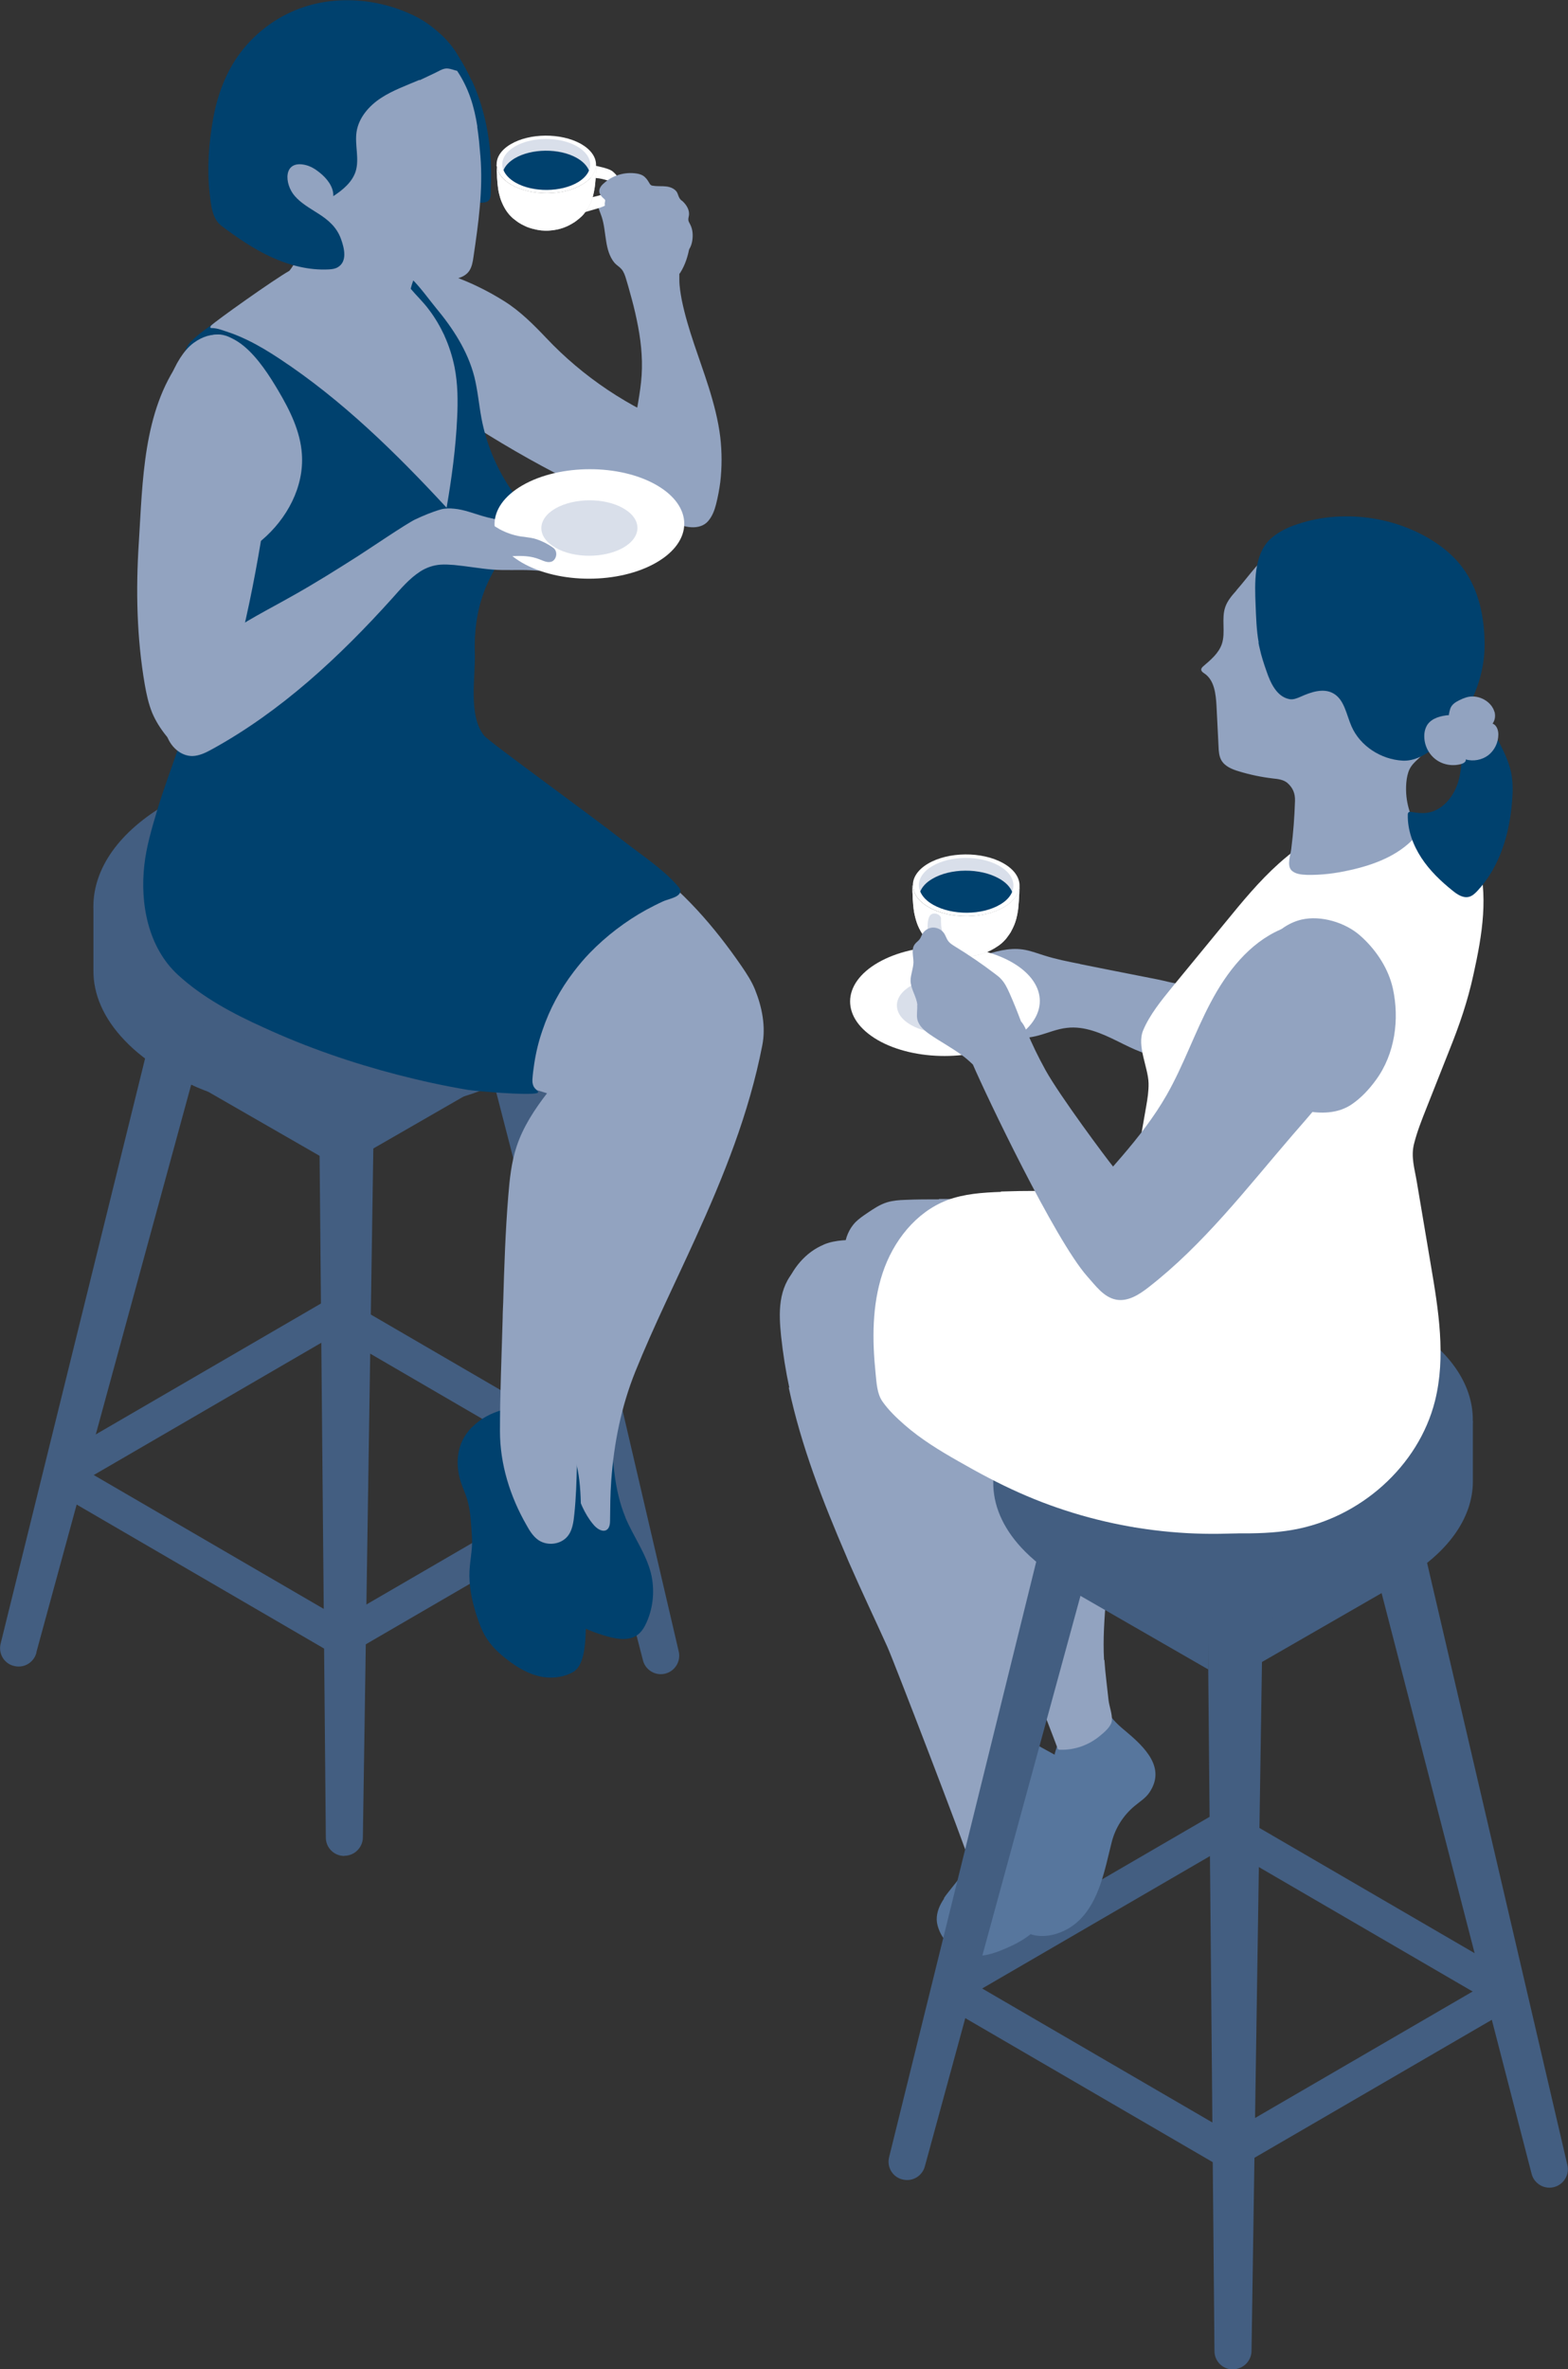 <?xml version="1.0" encoding="UTF-8"?><svg id="_レイヤー_2" xmlns="http://www.w3.org/2000/svg" width="92.3" height="139.39" viewBox="0 0 92.3 139.39"><rect x="0" y="0" width="92.3" height="139.39" fill="#333333" stroke="none"/><defs><style>.cls-1{fill:#e6d5c1;}.cls-1,.cls-2,.cls-3,.cls-4,.cls-5,.cls-6,.cls-7,.cls-8{stroke-width:0px;}.cls-2{fill:#92a3c0;}.cls-3{fill:#435e81;}.cls-4{fill:#cfcfcf;}.cls-5{fill:#d9dfea;}.cls-6{fill:#00416e;}.cls-7{fill:#fff;}.cls-8{fill:#57769d;}</style></defs><g id="_詳細"><path class="cls-3" d="M2.91,85.98l.05.09c-.02.07-.04.15-.04.24,0,.45.32,1,.7,1.23.08.05.16.07.23.09l.05.09,15.99-9.29h0c.13-.08.2-.23.2-.46,0-.45-.32-1-.7-1.23-.2-.11-.37-.12-.5-.05h0s-15.99,9.29-15.99,9.29Z"/><path class="cls-3" d="M3.41,86.02c.39.22.7.77.7,1.23,0,.45-.32.64-.7.41-.39-.22-.7-.77-.7-1.23,0-.45.32-.64.7-.41Z"/><path class="cls-3" d="M2.14,97.21l11.91-43.64-3.19-.69L.03,96.73c-.13.59.24,1.17.83,1.29h0c.58.13,1.15-.23,1.29-.81Z"/><path class="cls-3" d="M20.93,95.75l-.05.09c.02.07.04.15.04.24,0,.45-.32,1-.7,1.23-.08.05-.16.07-.23.09l-.05.09-16.28-9.47h0c-.13-.08-.2-.23-.2-.46,0-.45.32-1,.7-1.23.2-.11.37-.12.5-.05h0s16.28,9.47,16.28,9.47Z"/><path class="cls-3" d="M20.43,95.8c-.39.22-.7.77-.7,1.23,0,.45.32.64.7.41.39-.22.7-.77.7-1.23,0-.45-.32-.64-.7-.41Z"/><path class="cls-3" d="M36.78,86.04l-.05.09c.02.07.04.15.04.24,0,.45-.32,1-.7,1.23-.08.05-.16.07-.23.09l-.05.09-16.28-9.47h0c-.13-.08-.2-.23-.2-.46,0-.45.32-1,.7-1.23.2-.11.37-.12.5-.05h0s16.28,9.47,16.28,9.47Z"/><path class="cls-1" d="M36.28,86.09c-.39.22-.7.77-.7,1.23,0,.45.32.64.7.41.39-.22.7-.77.7-1.23,0-.45-.32-.64-.7-.41Z"/><path class="cls-3" d="M39.13,98.47h0c.58-.13.95-.7.83-1.28l-10.29-44.14-3.14.84,11.31,43.76c.13.58.71.95,1.29.82Z"/><polygon class="cls-3" points="20.2 68.59 29.74 63.1 29.74 58.17 20.2 63.66 20.2 68.59"/><polygon class="cls-3" points="18.83 68.01 9.28 62.52 9.28 57.59 18.83 63.08 18.83 68.01"/><path class="cls-3" d="M19.54,95.58l.05.09c-.02.07-.04.15-.04.24,0,.45.32,1,.7,1.23.08.05.16.07.23.09l.05.09,15.99-9.29h0c.13-.08.2-.23.2-.46,0-.45-.32-1-.7-1.23-.2-.11-.37-.12-.5-.05h0s-15.99,9.29-15.99,9.29Z"/><path class="cls-3" d="M20.04,95.63c.39.22.7.77.7,1.23,0,.45-.32.64-.7.41-.39-.22-.7-.77-.7-1.23,0-.45.32-.64.7-.41Z"/><path class="cls-3" d="M20.27,109.18h0c.59,0,1.08-.48,1.09-1.07l.78-51.37h-3.43s.47,51.37.47,51.37c0,.6.49,1.08,1.09,1.08Z"/><path class="cls-3" d="M33.54,53.28c-.69-.82-1.62-1.59-2.8-2.27-3.06-1.77-7.14-2.56-11.16-2.44v-.03c-.38.01-.75.06-1.12.09-.41.03-.82.05-1.23.1-.53.07-1.05.17-1.57.27-.36.07-.72.12-1.07.21-.56.14-1.09.32-1.62.49-.29.1-.59.17-.87.28-.65.25-1.25.55-1.83.87-.13.07-.28.12-.41.19-.25.14-.47.29-.7.44-.84.55-1.53,1.16-2.08,1.8h-1.58v3.78h0c-.02,1.43.6,2.85,1.82,4.13.65.69,1.47,1.33,2.48,1.91.16.09.36.16.53.25.55.29,1.11.57,1.71.8.32.12.66.21.99.31.49.16.97.33,1.49.45.39.09.8.15,1.2.22.48.09.95.19,1.44.24.43.05.86.07,1.29.1.38.03.76.08,1.14.09v-.03c3.99.09,8.04-.72,11.1-2.48,2.88-1.66,4.33-3.84,4.36-6.01h0v-3.78h-1.5Z"/><path class="cls-3" d="M9.79,59.33c5.75,3.32,15.1,3.3,20.89-.04,5.79-3.34,5.82-8.74.07-12.06-5.75-3.32-15.1-3.3-20.89.04-5.79,3.34-5.82,8.74-.07,12.06Z"/><path class="cls-2" d="M26.51,16.19c1.12.39,2.19.91,3.19,1.54.92.58,1.7,1.36,2.45,2.15,2.17,2.3,4.87,4.1,7.82,5.24.03,1.31.22,2.62.57,3.89.11.4.22.86-.02,1.19-.19.26-.54.35-.87.36-.69.02-1.36-.22-2.01-.47-4.49-1.74-8.67-4.21-12.63-6.94-.14-.09-.28-.2-.35-.35-.06-.15-.05-.32-.03-.48.05-.58.05-1.17-.07-1.74-.14-.67-.44-1.3-.61-1.96-.15-.61-.46-1.19-.78-1.74-.18-.29-.37-.58-.57-.85-.09-.12-.46-.71-.61-.71,1.54.07,3.07.36,4.52.87Z"/><path class="cls-6" d="M36.81,89.27c.47,1.12,1.22,2.13,1.51,3.3.23.95.14,1.97-.25,2.86-.13.29-.29.57-.55.76-.49.35-1.17.25-1.75.09-1.52-.42-3.04-1.22-3.82-2.6-.37-.65-.54-1.41-.5-2.16.03-.63.21-1.27.06-1.88-.15-.57-.57-1.02-.87-1.53-.83-1.41-.64-3.34.45-4.56.43-.48.99-.85,1.63-.93.42-.05.85.02,1.25.15.6.19,1.17.51,1.57,1,.45.56.46,1.19.52,1.88.07.79.16,1.59.35,2.36.1.43.24.86.41,1.27Z"/><path class="cls-2" d="M34.13,72.29c.62-1.44,1.4-2.82,1.92-4.3.72-2.05.94-4.29,1.79-6.28-1.09-1.42-2.11-2.88-2.94-4.47-.46-.87-.85-1.81-.91-2.79-.05-.98.3-2.04,1.09-2.62.51-.38,1.17-.3,1.67-.61.24-.15.25-.51.44-.66.2-.16.53.07.71.19,2.29,1.62,4.16,3.78,5.75,6.09.3.44.59.88.79,1.37.42,1.04.65,2.19.43,3.3-.78,4-2.27,7.69-3.95,11.38-1.18,2.6-2.45,5.15-3.52,7.8-.83,2.06-1.26,4.21-1.42,6.42-.06.79-.06,1.58-.07,2.37,0,.74-.56.73-1,.19-.51-.61-.8-1.37-1.06-2.12-1.7-5.03-1.83-10.32.28-15.27Z"/><path class="cls-6" d="M27.78,83.97c.25-.25.54-.47.85-.64.6-.33,1.28-.5,1.96-.58.4-.05.47.22.78.37.39.18.77.35,1.11.62,1.44,1.15,1.66,2.94,1.71,4.67.04,1.46.01,2.93.16,4.38.12,1.13.18,2.28.12,3.42-.03.63-.11,1.79-.72,2.15-.51.3-1.15.39-1.73.31-.83-.12-1.59-.57-2.24-1.09-.41-.32-.79-.68-1.08-1.11-.27-.39-.45-.84-.6-1.29-.27-.8-.46-1.63-.47-2.47-.01-.77.21-1.53.15-2.3-.05-.7-.07-1.49-.27-2.17-.1-.35-.27-.69-.38-1.04-.26-.79-.27-1.68.08-2.43.14-.3.34-.57.57-.81Z"/><path class="cls-2" d="M29.62,76.64c.06-2.1.13-4.2.3-6.29.08-.98.18-1.97.49-2.9.38-1.15,1.05-2.17,1.79-3.13-.67-.22-1.36-.41-2.04-.58-2.56-.64-5.15-1.18-7.74-1.71.3-1.56.77-3.09,1.39-4.56.43-1.01.94-2,1.71-2.78.44-.45.97-.81,1.53-1.1.1-.05,1.29-.98.98-1.06,1.41.39,2.77.95,4.12,1.5,1.48.6,2.97,1.21,4.32,2.07.08.05.17.11.25.16,1.34.89,2.54,2.12,3.19,3.56.42.59.53,1.47.51,2.35.01.8-.09,1.74-.35,2.48-.29,1.23-.68,2.44-1.11,3.63-1.08,2.97-4.97,16.24-5,17.87-.02.97-.05,1.94-.15,2.91-.05.48-.11,1.05-.48,1.41-.45.44-1.22.47-1.7.09-.28-.22-.47-.53-.64-.84-.96-1.67-1.56-3.58-1.56-5.52,0-2.22.1-4.45.16-6.67,0-.3.02-.59.03-.89Z"/><path class="cls-6" d="M10.84,20.91s0-.06,0-.09c0-.08.04-.15.07-.22.06-.13.13-.27.22-.38.08-.1.17-.18.26-.27.87-.8,1.9-1.36,2.9-1.96.7-.42,1.41-.81,2.15-1.15.5-.23,1.02-.44,1.56-.56,1.06-.24,2.18-.14,3.21-.46.41-.13.81-.32,1.23-.35,1.3-.08,2.48,1.75,3.21,2.63,1,1.2,1.88,2.54,2.27,4.06.2.8.27,1.63.42,2.44.27,1.44.83,2.82,1.64,4.05.18.27.37.54.49.85.27.75.03,1.59-.36,2.29-.57,1.04-1.24,1.96-1.64,3.09-.41,1.12-.56,2.33-.52,3.52.05,1.4-.41,3.7.55,4.88.3.37,6.01,4.48,8.34,6.3.98.76,2.12,1.51,2.96,2.44.22.24.38.4.12.64-.19.17-.65.26-.89.37-.33.15-.66.32-.98.49-1.23.68-2.36,1.54-3.34,2.55-.33.34-.64.71-.93,1.09-.8,1.04-1.43,2.21-1.85,3.46-.22.63-.38,1.29-.48,1.95-.05.32-.09.63-.11.95-.01.17.03.38.15.51.06.07.14.12.18.2,0,.01,0,.02,0,.04,0,.01-.02.02-.03.03-.5.18-3.8-.13-4.09-.18-1.38-.23-2.75-.53-4.11-.88-2.71-.7-5.38-1.62-7.92-2.79-1.8-.81-3.59-1.76-5.05-3.1-1.75-1.61-2.24-4.19-1.97-6.49.12-1.05.42-2.07.72-3.08.76-2.59,1.95-5.09,2.31-7.76.69-5.07-.11-10.32-.47-15.39-.06-.84-.12-1.69-.02-2.53.02-.16-.03-.28-.06-.44-.04-.2-.07-.4-.11-.61,0-.05-.02-.1-.02-.15Z"/><path class="cls-2" d="M26.16,19.75c.27.59.47,1.22.6,1.86.19.98.2,1.98.15,2.97-.08,1.77-.32,3.54-.62,5.29-2.99-3.23-6.16-6.34-9.83-8.76-.62-.41-1.26-.8-1.93-1.12-.34-.16-.68-.31-1.04-.43-.35-.11-.67-.26-1.04-.26-.02,0-.04,0-.05-.01-.04-.03-.01-.09.02-.13.19-.22,3.75-2.75,4.62-3.23.62-.35,1.22-.76,1.82-1.14.42-.27.85-.53,1.28-.79.1-.06.2-.11.31-.09.11.02.19.13.25.22.57.8,1.34,1.44,2.23,1.85.49.23.87.58,1.22.98.36.43.77.81,1.1,1.26.36.47.66.99.91,1.52Z"/><path class="cls-2" d="M23.86,18.99c-.06.03-.13.05-.19.06-.41.1-.85.07-1.27,0-1.7-.26-3.31-.96-4.73-1.94-.23-.16-.47-.33-.63-.57-.06-.08-.11-.18-.12-.28-.02-.19.15-.36.25-.51.13-.19.23-.4.3-.62.2-.63.21-1.29.25-1.95.05-.89.17-1.77.35-2.64.78,1.29,2.24,2.01,3.7,2.4.41.11.84.2,1.27.14.25-.03.5-.12.75-.09.59.06.94.68,1.06,1.26.08.42.15.96,0,1.36-.11.3-.37.51-.49.81-.17.42-.27.88-.31,1.33-.02.22-.04.46-.02.68.02.18.12.3-.06.45-.03.03-.07.05-.1.07Z"/><path class="cls-6" d="M27.77,4.72c.9,1.97,1.22,4.1,1.12,6.31-.02.32.07.74-.26.85-.32.11-.81,0-1.13-.04-.75-.11-1.48-.37-2.18-.69-1.05-.48-2.02-1.15-2.94-1.84-.57-.43-.62-1.27-.7-1.92-.16-1.45-.05-2.97.21-4.4.12-.7.15-1.37.98-1.55.56-.12.98-.4,1.57-.23.62.17,1.19.5,1.65.95.35.34.63.73.89,1.14.3.47.56.95.78,1.44Z"/><path class="cls-2" d="M28.09,7.45c.09.57.14,1.15.19,1.75.16,1.98-.12,3.96-.41,5.92-.04.29-.09.58-.25.82-.33.47-1,.53-1.58.5-1.79-.09-3.55-.57-5.14-1.4-.72-.38-1.48-.95-1.54-1.77-1.83-.5-3.32-2-3.97-3.78-.65-1.78-.49-3.81.27-5.55.28-.63.63-1.23,1.13-1.71.83-.81,1.98-1.2,3.12-1.27,1.29-.08,2.45-.07,3.66.45,1.34.57,2.5,1.53,3.32,2.73.71,1.05,1.03,2.15,1.21,3.31Z"/><path class="cls-6" d="M24.69,4.7c-.77.33-1.57.61-2.27,1.07-.7.46-1.3,1.15-1.43,1.98-.12.78.18,1.6-.06,2.35-.21.63-.76,1.08-1.31,1.44.02-.56-.38-1.05-.82-1.4-.25-.2-.53-.37-.85-.44-1.29-.28-1.22,1.12-.6,1.83.37.43.88.71,1.36,1.02.62.39,1.12.82,1.37,1.53.18.51.39,1.31-.21,1.65-.16.09-.34.11-.52.12-1.16.06-2.32-.24-3.37-.72-1.05-.48-2.02-1.15-2.94-1.84-.57-.43-.62-1.27-.7-1.92-.16-1.45-.05-2.97.21-4.4.25-1.39.75-2.74,1.6-3.87.95-1.26,2.29-2.22,3.78-2.7.06-.02.12-.04.19-.06,1.38-.41,2.87-.42,4.27-.11.71.16,1.39.4,2.04.72.69.34,1.28.81,1.81,1.37.38.4.92,1.04.87,1.63,0,.1-.08.2-.17.21-.05,0-.09,0-.14-.02-.48-.15-.58-.17-1.03.07-.35.18-.72.34-1.07.51Z"/><path class="cls-2" d="M35.59,11.43c.22-.04.42.12.58.27.32.31.6.65.92.95.32.3.69.57,1.12.69.49.13,1.01.04,1.52.04.37,0,.68.09.84.46.09.19.06.42.03.63-.09.56-.26,1.11-.56,1.58-.01.02-.04.04-.05.07,0,.12,0,.23,0,.34,0,.4.07.79.14,1.18.36,1.77,1.05,3.44,1.59,5.15.3.96.56,1.94.68,2.94.1.87.1,1.76,0,2.63-.06.44-.14.88-.25,1.31-.09.35-.22.7-.46.98-.24.29-.62.39-.99.37-.45-.02-.87-.21-1.25-.44-.84-.52-1.54-1.27-1.9-2.19-.4-.99-.38-2.09-.24-3.15.14-1.06.39-2.1.46-3.16.07-1.1-.06-2.19-.29-3.27-.11-.54-.25-1.08-.4-1.61-.07-.27-.15-.53-.23-.8-.05-.18-.14-.43-.27-.57-.12-.14-.29-.23-.41-.37-.3-.36-.42-.83-.49-1.28-.08-.48-.11-.96-.26-1.42-.08-.25-.21-.49-.22-.74-.01-.26.13-.55.39-.6Z"/><path class="cls-7" d="M36.57,10.88s-.19-.51-.37-.67c-.18-.16-.16-.27-1.45-.52-1.29-.26-.27.52-.27.52l.23.21.04-.17,1.75.61.07.02Z"/><path class="cls-7" d="M36.13,10.75s0,.54-.97.78c-.97.23-1.03.24-1.03.24l.35.64.29-.13.65-.19.56-.25.42-.4.1-.39-.13-.36-.24.07Z"/><path class="cls-7" d="M34.75,10.24s.03,0,.03,0c.24,0,.48.03.71.07.34.06.73.17.98.42.14.15.16.34.12.54-.1.55-1.27.95-1.27.95l-.92.27.1-.28s.74-.07,1.48-.53c.12-.08.22-.18.29-.31.05-.11.09-.24.04-.39-.04-.13-.15-.23-.27-.27-.27-.1-.9-.31-1.23-.21l-.09-.1.04-.17Z"/><path class="cls-7" d="M34.27,10.86h0c1.12-.67,1.08-1.74-.08-2.4-1.17-.65-3.02-.64-4.14.03-1.12.67-1.08,1.74.08,2.4,1.17.65,3.02.64,4.14-.03Z"/><path class="cls-5" d="M34.02,10.72h0c.99-.59.96-1.54-.07-2.12-1.03-.58-2.67-.56-3.66.03-.99.59-.96,1.54.07,2.12,1.03.58,2.67.56,3.66-.03Z"/><path class="cls-6" d="M29.64,10.01c.11.27.35.53.72.74,1.03.58,2.67.56,3.66-.03.33-.2.55-.44.65-.69-.11-.27-.35-.53-.72-.74-1.03-.58-2.67-.56-3.66.03-.33.2-.55.44-.65.69Z"/><path class="cls-4" d="M29.23,9.69s0-.04,0-.05h0c-.01.45.29.91.9,1.25,1.17.65,3.02.64,4.14-.03.55-.33.82-.76.82-1.19,0,.66-.06,1.23-.08,1.34-.06.41-.14.67-.21.85-.03.08-.1.23-.2.4-.11.18-.21.3-.25.35-.06.07-.13.14-.17.17-.05.05-.11.1-.14.12-.03.03-.11.08-.14.11-.08.06-.1.07-.2.13-.05.03-.18.11-.34.18-.13.06-.25.1-.39.14-.37.1-.68.11-.78.11-.09,0-.13,0-.28-.01-.05,0-.11-.01-.15-.02-.05,0-.21-.03-.31-.06q-.14-.03-.23-.06c-.06-.02-.14-.05-.2-.07,0,0-.07-.03-.17-.08-.05-.02-.11-.06-.16-.08-.13-.07-.24-.15-.28-.18-.11-.08-.2-.16-.23-.18-.07-.06-.15-.15-.18-.18-.07-.08-.12-.14-.18-.23-.07-.1-.18-.28-.28-.52-.08-.18-.13-.37-.18-.58-.03-.16-.07-.39-.1-.86,0-.13-.01-.26-.02-.4,0-.04,0-.12,0-.2,0-.06,0-.14,0-.15Z"/><path class="cls-7" d="M29.23,9.69s0-.04,0-.05h0c-.01.45.29.91.9,1.25,1.17.65,3.02.64,4.14-.03.55-.33.82-.76.82-1.19,0,.66-.06,1.23-.08,1.34-.06.41-.14.67-.21.85-.03.08-.1.23-.2.4-.11.18-.21.3-.25.35-.06.07-.13.14-.17.17-.05.05-.11.1-.14.12-.03.03-.11.08-.14.11-.08.06-.1.07-.2.13-.05.03-.18.11-.34.18-.13.06-.25.1-.39.14-.37.1-.68.11-.78.11-.09,0-.13,0-.28-.01-.05,0-.11-.01-.15-.02-.05,0-.21-.03-.31-.06q-.14-.03-.23-.06c-.06-.02-.14-.05-.2-.07,0,0-.07-.03-.17-.08-.05-.02-.11-.06-.16-.08-.13-.07-.24-.15-.28-.18-.11-.08-.2-.16-.23-.18-.07-.06-.15-.15-.18-.18-.07-.08-.12-.14-.18-.23-.07-.1-.18-.28-.28-.52-.08-.18-.13-.37-.18-.58-.03-.16-.07-.39-.1-.86,0-.13-.01-.26-.02-.4,0-.04,0-.12,0-.2,0-.06,0-.14,0-.15Z"/><path class="cls-2" d="M38.45,14.19c-.45-.08-.89-.16-1.34-.24-.12-.02-.24-.04-.33-.11-.14-.11-.19-.3-.31-.43-.1-.1-.24-.15-.36-.24-.15-.12-.24-.32-.23-.52,0-.05.01-.11-.01-.16-.02-.03-.05-.05-.08-.07-.15-.12-.22-.34-.18-.53,0-.04.02-.07.01-.11-.01-.04-.04-.06-.07-.09-.12-.1-.24-.23-.27-.39-.03-.2.11-.39.27-.52.51-.47,1.24-.68,1.93-.57.13.02.27.06.38.13.15.1.26.25.35.41.03.05.06.11.11.14.04.03.09.04.14.04.25.04.51.01.76.04.25.03.52.14.64.36.06.12.08.25.16.36.04.06.1.11.16.15.24.22.43.54.37.86-.01.08-.04.15-.03.23,0,.1.07.19.11.28.15.29.17.63.12.95-.04.25-.14.53-.36.69-.18.13-.47.18-.63,0-.15-.17-.17-.32-.39-.43-.29-.14-.61-.2-.92-.26Z"/><path class="cls-2" d="M16.38,22.98c.68,1.15,1.3,2.39,1.39,3.73.14,1.93-.88,3.82-2.36,5.07-.32.27-.67.52-1.06.67-.94.37-2.06.13-2.87-.48-.81-.6-1.35-1.53-1.64-2.5-.29-.97-.35-2-.37-3.01-.03-1.86.13-3.82,1.13-5.39.22-.34.47-.65.79-.89,2.21-1.62,4.02,1.16,4.99,2.8Z"/><path class="cls-2" d="M16,24.05c.27,1.67.04,3.37-.21,5.03-.72,4.89-1.65,9.78-3.38,14.41-.28.74-.87,1.02-1.64.65-.39-.18-.69-.49-.96-.82-.34-.42-.64-.88-.85-1.38-.22-.54-.34-1.11-.44-1.68-.47-2.74-.53-5.54-.35-8.31.23-3.61.24-7.74,2.45-10.77.45-.62,1.02-1.22,1.75-1.43,1.1-.33,1.82.54,2.44,1.31.68.84,1.02,1.94,1.19,2.99Z"/><path class="cls-2" d="M10.03,41.15c.6-1.49,1.75-2.69,3.05-3.64,1.29-.95,2.74-1.66,4.13-2.45,1.31-.73,2.58-1.53,3.84-2.33.63-.4,2.85-1.91,3.39-2.17.49-.23.99-.44,1.51-.59.24-.07.55-.07.8-.04.55.05,1.08.26,1.62.42.97.29,2,.4,3.01.34.44-.03.88-.09,1.31-.02.5.08.96.32,1.46.34.36.02.72-.08,1.08-.14.36-.06.75-.06,1.06.13.14.08.26.22.26.38,0,.26-.29.43-.37.68-.03.09-.03.19-.06.28-.07.23-.29.38-.51.45-.23.07-.47.08-.7.13-.56.12-1.05.46-1.6.6-.66.17-1.35.06-2.03.03-.76-.04-1.53.02-2.29-.04-.75-.06-1.5-.2-2.25-.27-.27-.02-.54-.04-.81-.02-.42.03-.83.17-1.19.4-.66.43-1.14,1.01-1.66,1.59-3.1,3.44-6.54,6.64-10.6,8.87-.36.2-.75.39-1.16.4-.71,0-1.32-.59-1.52-1.27-.2-.68-.05-1.42.22-2.07Z"/><path class="cls-7" d="M30.74,33.11c2.17,1.25,5.7,1.25,7.89-.01,2.19-1.26,2.2-3.3.02-4.56-2.17-1.25-5.7-1.25-7.89.01-2.19,1.26-2.2,3.3-.02,4.56Z"/><path class="cls-7" d="M31.03,32.94c2.01,1.16,5.29,1.16,7.31-.01,2.03-1.17,2.04-3.06.02-4.22-2.01-1.16-5.29-1.16-7.31.01-2.03,1.17-2.04,3.06-.02,4.22Z"/><path class="cls-5" d="M32.69,32.22c1.1.64,2.89.63,4,0,1.11-.64,1.11-1.68.01-2.31-1.1-.64-2.89-.63-4,0-1.11.64-1.11,1.68-.01,2.31Z"/><path class="cls-2" d="M32.49,33.03c-.24.11-.51-.04-.75-.13-.5-.2-1.05-.21-1.59-.18-.54.03-1.07.1-1.61.05-.53-.05-1.08-.24-1.44-.64-.26-.29-.4-.69-.38-1.08,0-.16.04-.32.13-.45.1-.14.27-.23.45-.27.37-.09.77.03,1.11.2.34.17.65.41.99.6.39.21.81.36,1.25.43.26.04.53.06.78.12.38.1.83.32,1.15.56.26.2.2.66-.1.8Z"/><path class="cls-3" d="M55.22,116.18l.05.09c-.02.07-.04.15-.04.24,0,.45.32,1,.7,1.23.08.05.16.07.23.09l.05.09,15.99-9.29h0c.13-.08.2-.23.2-.46,0-.45-.32-1-.7-1.23-.2-.11-.37-.12-.5-.05h0s-15.99,9.29-15.99,9.29Z"/><path class="cls-8" d="M67.61,103.23c.45.66.61,1.41.04,2.24-.22.32-.55.52-.85.77-.66.54-1.15,1.3-1.36,2.14-.4,1.57-.71,3.45-1.94,4.62-.42.4-.94.68-1.5.82-.61.15-1.29.1-1.81-.26-.51-.36-.8-1.07-.55-1.64.15-.34.45-.59.71-.87.92-.99,1.23-2.4,1.34-3.76.11-1.35.05-2.73.38-4.04.27-1.08.88-2.17,1.86-2.76.45-.27.89-.51,1.16.02.26.52.64.9,1.09,1.27.5.42,1.06.9,1.43,1.45Z"/><path class="cls-2" d="M65.01,97.65c.05.78.16,1.56.24,2.34.04.39.23.84.2,1.23-.03.35-.45.7-.71.91-.65.54-1.49.84-2.34.81-.04,0-.08,0-.11-.03-.03-.02-.04-.06-.05-.09-.18-.48-.95-2.52-1.21-3.04-.51-1.02-1.15-2.01-1.62-3.05-1.27-2.39-2.41-4.86-3.34-7.4-1.09-2.97-2.78-6.25-2.74-9.48,0-.34.03-.68.19-.98.58-1.08,1.15.05,1.59.56.81.92,1.76,1.73,2.86,2.28,1.5.76,3.29,1.02,4.89.49.4-.13,1.44,2.37,1.54,2.69.3.94.22,1.93.5,2.85.61,2.01.38,4.17.21,6.24-.1,1.23-.19,2.46-.12,3.69Z"/><path class="cls-8" d="M55.56,111.68c.06-.1.13-.19.2-.28.34-.45.74-.86.98-1.37.19-.42.36-.93.36-1.39,0-.54-.04-1.08-.04-1.62,0-.14,0-.28.06-.4.06-.13.16-.24.26-.34.56-.58,1.05-1.22,1.46-1.92.2-.34.39-.7.64-1,.17-.19.4-.32.56-.52.08-.1.32-.56.13-.66.84.46,1.68.93,2.52,1.39.74.41,1.38.88,1.53,1.77.09.54-.19,1-.5,1.41-.42.56-.96,1.02-1.29,1.64-.58,1.1-.38,2.43-.67,3.64-.17.71-.57,1.33-1.13,1.79-.49.39-1.06.66-1.64.9-.79.32-1.56.51-2.38.16-.58-.24-1.07-.71-1.31-1.28-.09-.21-.15-.43-.16-.65-.01-.45.17-.87.43-1.25Z"/><path class="cls-2" d="M46.46,81.63c-.21-.98-.37-1.99-.48-3.01-.07-.69-.12-1.39-.02-2.07.1-.69.37-1.36.87-1.85.26,1.61.98,3.17,2.19,4.26,1.21,1.09,2.92,1.66,4.51,1.33.05,0,.1-.02.14,0,.04.02.06.05.08.09.54.86,1.01,1.77,1.38,2.72.33.81.94,1.38,1.27,2.21.25.65.64,1.13.97,1.74.89,1.65,1.73,3.36,2.07,5.22.22,1.18.23,2.39.29,3.59.13,2.42.48,4.82,1.03,7.17.17.73-.51,1.64-.89,2.23-.46.72-.98,1.41-1.37,2.17-.37.74-.63,1.56-1.16,2.2-.03.04-.07.08-.13.08-.08,0-.12-.09-.14-.17-.2-.75-4.46-11.82-4.83-12.64-.74-1.64-1.52-3.27-2.24-4.92-.06-.13-.11-.26-.17-.4-1.4-3.26-2.67-6.5-3.4-9.94Z"/><path class="cls-1" d="M55.72,116.23c.39.22.7.77.7,1.23,0,.45-.32.64-.7.41-.39-.22-.7-.77-.7-1.23,0-.45.32-.64.7-.41Z"/><path class="cls-3" d="M54.45,127.42l11.91-43.64-3.19-.69-10.84,43.85c-.13.59.24,1.17.83,1.29h0c.58.13,1.15-.23,1.29-.81Z"/><path class="cls-3" d="M73.23,125.96l-.05.09c.02.07.04.15.04.24,0,.45-.32,1-.7,1.23-.08.05-.16.07-.23.09l-.05.09-16.28-9.47h0c-.13-.08-.2-.23-.2-.46,0-.45.32-1,.7-1.23.2-.11.37-.12.5-.05h0s16.28,9.47,16.28,9.47Z"/><path class="cls-3" d="M72.74,126.01c-.39.22-.7.77-.7,1.23,0,.45.32.64.7.41.39-.22.7-.77.7-1.23,0-.45-.32-.64-.7-.41Z"/><path class="cls-3" d="M89.08,116.24l-.05.09c.02.07.04.15.04.24,0,.45-.32,1-.7,1.23-.08.05-.16.07-.23.09l-.05.09-16.28-9.47h0c-.13-.08-.2-.23-.2-.46,0-.45.32-1,.7-1.23.2-.11.37-.12.5-.05h0s16.28,9.47,16.28,9.47Z"/><path class="cls-6" d="M88.58,116.29c-.39.22-.7.77-.7,1.23s.32.64.7.41c.39-.22.7-.77.7-1.23s-.32-.64-.7-.41Z"/><path class="cls-3" d="M91.44,128.68h0c.58-.13.95-.7.83-1.28l-10.29-44.14-3.14.84,11.31,43.76c.13.58.71.95,1.29.82Z"/><polygon class="cls-3" points="72.51 98.8 82.05 93.31 82.05 88.38 72.51 93.87 72.51 98.8"/><polygon class="cls-3" points="71.13 98.22 61.59 92.73 61.59 87.8 71.13 93.29 71.13 98.22"/><path class="cls-3" d="M71.85,125.79l.05.09c-.02.07-.04.15-.04.24,0,.45.32,1,.7,1.23.08.05.16.07.23.09l.05.09,15.99-9.29h0c.13-.08.2-.23.2-.46,0-.45-.32-1-.7-1.23-.2-.11-.37-.12-.5-.05h0s-15.99,9.29-15.99,9.29Z"/><path class="cls-3" d="M72.35,125.83c.39.22.7.77.7,1.23,0,.45-.32.64-.7.41-.39-.22-.7-.77-.7-1.23,0-.45.32-.64.7-.41Z"/><path class="cls-3" d="M72.58,139.39h0c.59,0,1.08-.48,1.09-1.07l.78-51.37h-3.43s.47,51.37.47,51.37c0,.6.49,1.08,1.09,1.08Z"/><path class="cls-3" d="M85.26,83.57c-.66-.78-1.54-1.52-2.67-2.17-2.93-1.69-6.83-2.45-10.67-2.33v-.03c-.36.01-.72.06-1.07.09-.39.03-.78.05-1.17.1-.51.06-1,.16-1.5.26-.34.07-.69.11-1.02.2-.53.13-1.04.3-1.55.47-.28.09-.56.16-.83.27-.61.24-1.19.52-1.74.82-.13.07-.28.12-.4.19-.34.2-.61.41-.91.62-.68.48-1.28.98-1.75,1.52h-1.51v3.61h0c-.02,1.33.54,2.66,1.65,3.86.64.69,1.45,1.34,2.45,1.92.16.09.35.15.51.24.52.28,1.05.54,1.62.77.31.12.64.2.96.3.47.15.93.31,1.41.43.38.09.77.15,1.16.22.45.08.9.18,1.37.23.41.05.82.07,1.24.09.36.02.72.07,1.09.08v-.02c3.81.09,7.68-.68,10.61-2.37,2.75-1.59,4.14-3.67,4.16-5.74h0v-3.61h-1.43Z"/><path class="cls-3" d="M62.57,89.35c5.49,3.17,14.43,3.16,19.96-.04,5.53-3.19,5.56-8.35.06-11.52-5.49-3.17-14.43-3.16-19.96.04-5.53,3.19-5.56,8.35-.06,11.52Z"/><path class="cls-2" d="M55.27,70.56c-.66,0-1.31,0-1.97.03-.36.01-.73.04-1.07.14-.43.13-.8.38-1.17.63-.25.17-.5.34-.71.55-.37.39-.59.91-.63,1.45-.04.53.08,1.08.31,1.56.08.17.19.35.36.43.13.06.28.07.43.07,2.01.04,4,.46,6,.67.6.06,1.22.11,1.81-.02.36-.08.73-.24.89-.57.11-.22.11-.48.07-.72-.08-.48-.28-.93-.45-1.39-.17-.46-.29-.95-.2-1.43.09-.46,0-.68-.31-1.03-.18-.19-.35-.32-.61-.37-.4-.07-.84-.02-1.25-.02-.5,0-.99,0-1.49,0Z"/><path class="cls-2" d="M48.48,73.23c-1.06.44-1.87,1.42-2.23,2.49-.39,1.18-.28,2.5.15,3.66.37.98,1.7,1.59,2.59,1.98,1.76.77,3.63,1.28,5.4,2.05,1.22.53,2.43,1.19,3.76,1.31-.7-2-.82-4.19-.33-6.26.18-.77.44-1.54.39-2.33-.12-1.86-2.37-2.25-3.83-2.65-.3-.08-.6-.15-.9-.22-.8-.17-1.61-.28-2.43-.3-.72-.02-1.59-.05-2.28.16-.09.03-.19.06-.28.1Z"/><path class="cls-7" d="M58.93,70.12c-1.08.04-2.17.11-3.18.49-1.85.71-3.18,2.42-3.8,4.3-.62,1.88-.61,3.91-.41,5.87.06.57.08,1.21.41,1.68.36.51.83.96,1.3,1.37.96.84,2.06,1.51,3.17,2.14,1.17.67,2.36,1.31,3.58,1.85,4.73,2.11,10.05,2.87,15.18,2.16.35-.05,1.59-.14,1.75-.52.18-.4-.6-.91-.83-1.15-.6-.63-1.14-1.31-1.68-1.99-.96-1.22-1.91-2.47-2.61-3.87-.69-1.39-1.12-2.95-.99-4.51.11-1.3.61-2.55.62-3.85,0-1.1-.61-2.12-1.32-2.93-.66-.75-1.8-.64-2.73-.74-2.81-.31-5.65-.42-8.48-.32Z"/><path class="cls-2" d="M63.57,56.71c-.71-.14-1.42-.28-2.11-.5-.42-.13-.83-.29-1.26-.35-.82-.12-1.64.13-2.43.38-.79.24-1.6.5-2.19,1.08-.09.09-.17.19-.21.31-.12.36.19.71.47.96.3.26.62.51.86.84.21.29.36.62.61.88.26.26.6.42.95.53.92.3,1.93.33,2.87.08.56-.15,1.1-.39,1.68-.45,1.03-.12,2.03.32,2.96.78.93.46,1.89.96,2.92.96.04,0,.09,0,.13-.02.17-.06.15-.3.11-.47-.18-.74-.21-1.62.32-2.18.18-.19.41-.33.61-.51.2-.18.37-.42.36-.68,0-.18-.13-.37-.29-.44-.12-.05-.24-.01-.37-.02-.47-.02-.96-.18-1.43-.27-.96-.19-1.93-.38-2.89-.57-.55-.11-1.1-.22-1.65-.33Z"/><path class="cls-7" d="M51.67,61.19c2.17,1.25,5.7,1.25,7.89-.01,2.19-1.26,2.2-3.3.02-4.56-2.17-1.25-5.7-1.25-7.89.01-2.19,1.26-2.2,3.3-.02,4.56Z"/><path class="cls-7" d="M51.96,61.02c2.01,1.16,5.29,1.16,7.31-.01,2.03-1.17,2.04-3.06.02-4.22-2.01-1.16-5.29-1.16-7.31.01-2.03,1.17-2.04,3.06-.02,4.22Z"/><path class="cls-5" d="M53.62,60.3c1.1.64,2.89.63,4,0,1.11-.64,1.11-1.68.01-2.31-1.1-.64-2.89-.63-4,0-1.11.64-1.11,1.68-.01,2.31Z"/><path class="cls-7" d="M86.95,50.34c.7,2.31.3,4.66-.21,6.97-.35,1.61-.82,2.97-1.43,4.49-.45,1.14-.9,2.27-1.35,3.41-.27.68-.54,1.36-.72,2.07-.2.77.03,1.47.16,2.25.28,1.64.55,3.28.83,4.92.45,2.64.89,5.37.24,7.97-.97,3.86-4.43,6.89-8.35,7.58-1.11.2-2.25.22-3.38.21-1.93-.02-3.87-.14-5.79-.35-.27-.03-.55-.07-.75-.25-.17-.15-.25-.37-.32-.58-1.01-3.02-1.12-6.25-.89-9.41.24-3.27.99-6.42,1.6-9.63.31-1.63.6-3.27.88-4.9.08-.45.15-.91.14-1.37-.03-.95-.7-2.18-.32-3.1.38-.91,1.07-1.76,1.69-2.52,1.06-1.29,2.12-2.58,3.18-3.87.98-1.2,1.97-2.4,3.12-3.43,1.52-1.36,3.31-2.41,5.24-3.06.45-.15.93-.29,1.4-.21.49.08.9.37,1.34.6.78.42,1.42.4,2.24.55.78.14,1.24.93,1.46,1.65Z"/><path class="cls-2" d="M72.79,34.73c-.26.29-.53.6-.66.97-.25.7.03,1.5-.21,2.2-.19.54-.65.92-1.08,1.29-.06.05-.13.12-.13.2,0,.11.11.18.2.24.58.4.66,1.21.7,1.91.04.8.08,1.6.12,2.4.01.26.03.53.15.76.2.38.64.56,1.05.68.65.2,1.33.34,2.01.42.3.03.61.07.84.26.33.29.46.62.45,1.05-.03.95-.1,1.89-.22,2.83-.04.34-.26.94-.01,1.24.22.25.63.28.93.29.85.02,1.71-.09,2.54-.28,1.41-.31,2.83-.85,3.8-1.91.13-.14.3-.35.22-.55-.06-.16-.24-.33-.32-.5-.2-.43-.33-.9-.38-1.37-.05-.48-.03-1.16.18-1.6.12-.25.32-.44.52-.62,1.14-1.06,2.19-2.27,2.71-3.73.25-.7.37-1.45.43-2.2.16-1.92-.13-4-1.38-5.47-1.24-1.46-3.25-2.08-5.16-2.06-1.27.01-2.52.28-3.74.64-.39.11-.88.17-1.22.4-.94.65-1.6,1.66-2.35,2.51Z"/><path class="cls-6" d="M74.08,37.81c.02.11.04.22.07.33.1.46.25.92.41,1.37.22.64.58,1.47,1.33,1.62.23.05.46-.05.67-.14.6-.27,1.32-.52,1.9-.21.68.36.79,1.26,1.1,1.96.51,1.16,1.74,1.94,3,2.01,1.39.08,2.78-1.52,3.49-2.57.84-1.24,1.34-2.73,1.34-4.24,0-1.6-.33-3.27-1.31-4.56-.32-.43-.7-.8-1.12-1.13-2.36-1.82-5.77-2.36-8.59-1.41-.09.03-.17.06-.26.09-.48.18-.96.44-1.34.79-.98.92-.91,2.63-.86,3.85.03.74.05,1.49.18,2.22Z"/><path class="cls-2" d="M81.94,57.95c.02.07.03.13.05.2.4,1.83.12,3.86-.99,5.38-.4.55-.87,1.06-1.43,1.44-1.47,1-3.58.24-5.08-.34-.33-.13-.67-.26-.94-.48-.39-.31-.64-.77-.81-1.24-.33-.94-.34-1.97-.15-2.94.18-.98.56-1.91.99-2.8.32-.67.69-1.33,1.18-1.89.49-.56,1.13-1.01,1.86-1.18,1.14-.26,2.56.17,3.43.93.87.76,1.59,1.8,1.89,2.92Z"/><path class="cls-7" d="M59.14,53.35h0c1.2-.72,1.16-1.87-.09-2.57-1.25-.7-3.24-.68-4.44.04-1.2.72-1.16,1.87.09,2.57,1.25.7,3.24.68,4.44-.04Z"/><path class="cls-5" d="M58.88,53.21h0c1.06-.64,1.03-1.66-.08-2.28-1.11-.62-2.86-.61-3.93.03s-1.03,1.66.08,2.28c1.11.62,2.86.61,3.93-.03Z"/><path class="cls-6" d="M54.17,52.45c.12.29.38.57.78.79,1.11.62,2.86.61,3.93-.03.36-.21.59-.47.7-.74-.12-.29-.38-.57-.78-.79-1.11-.62-2.86-.61-3.93.03-.36.21-.59.47-.7.74Z"/><path class="cls-4" d="M53.73,52.1s0-.04,0-.05h0c-.01.49.31.97.96,1.34,1.25.7,3.24.68,4.44-.04.59-.36.88-.81.88-1.27,0,.71-.07,1.32-.08,1.43-.06.44-.15.72-.23.91-.03.08-.11.25-.21.43-.12.19-.23.32-.27.38-.07.08-.14.15-.18.19-.05.05-.12.11-.15.13-.04.03-.11.09-.15.11-.09.06-.11.07-.22.14-.06.03-.2.12-.37.19-.14.06-.27.1-.42.15-.39.11-.73.11-.84.12-.1,0-.14,0-.3-.01-.05,0-.11-.01-.16-.02-.06,0-.23-.03-.33-.06q-.15-.04-.24-.07c-.06-.02-.15-.05-.21-.08,0,0-.08-.03-.19-.08-.05-.03-.12-.06-.17-.09-.14-.08-.26-.16-.31-.2-.11-.08-.21-.17-.24-.19-.08-.07-.16-.16-.2-.2-.08-.09-.13-.15-.2-.25-.08-.11-.2-.3-.31-.56-.08-.2-.14-.4-.19-.63-.04-.17-.08-.42-.11-.92,0-.13-.01-.28-.02-.43,0-.04,0-.13,0-.22,0-.07,0-.15,0-.16Z"/><path class="cls-7" d="M53.73,52.1s0-.04,0-.05h0c-.01.49.31.97.96,1.34,1.25.7,3.24.68,4.44-.04.59-.36.88-.81.88-1.27,0,.71-.07,1.32-.08,1.43-.06.44-.15.72-.23.91-.03.08-.11.25-.21.43-.12.19-.23.32-.27.38-.07.08-.14.15-.18.19-.05.05-.12.11-.15.13-.04.03-.11.09-.15.11-.09.06-.11.07-.22.14-.06.03-.2.12-.37.19-.14.06-.27.1-.42.15-.39.11-.73.11-.84.12-.1,0-.14,0-.3-.01-.05,0-.11-.01-.16-.02-.06,0-.23-.03-.33-.06q-.15-.04-.24-.07c-.06-.02-.15-.05-.21-.08,0,0-.08-.03-.19-.08-.05-.03-.12-.06-.17-.09-.14-.08-.26-.16-.31-.2-.11-.08-.21-.17-.24-.19-.08-.07-.16-.16-.2-.2-.08-.09-.13-.15-.2-.25-.08-.11-.2-.3-.31-.56-.08-.2-.14-.4-.19-.63-.04-.17-.08-.42-.11-.92,0-.13-.01-.28-.02-.43,0-.04,0-.13,0-.22,0-.07,0-.15,0-.16Z"/><path class="cls-5" d="M54.9,53.76c-.08.02-.14.07-.18.14-.07.13-.1.28-.11.43-.02.2,0,.41.05.61.07.27.2.53.34.78.12.22.22.41.4.59.24-.08.48-.17.72-.25-.16-.09-.26-.27-.35-.44-.18-.37-.33-.77-.37-1.18,0-.08-.01-.16-.01-.24,0-.04,0-.08,0-.12.03-.16-.13-.28-.27-.32-.08-.02-.16-.02-.24,0Z"/><path class="cls-2" d="M54,59.13c-.04-.49-.39-.93-.4-1.43,0-.36.16-.71.17-1.08,0-.37-.14-.78.08-1.07.08-.11.21-.19.29-.3.07-.1.1-.21.16-.31.13-.22.37-.36.62-.37.25,0,.5.12.64.32.11.15.15.34.27.49.1.13.24.21.38.3.82.5,1.61,1.04,2.37,1.62.12.09.24.18.34.29.23.24.37.54.51.85.24.54.46,1.09.67,1.65.12.13.22.31.31.52.33.8.71,1.58,1.13,2.34.84,1.52,3.61,5.23,3.98,5.68.17-.2.35-.4.52-.6.97-1.13,1.89-2.31,2.63-3.6,1-1.75,1.65-3.67,2.6-5.46.94-1.78,2.26-3.48,4.1-4.28.97-.42,2.06-.52,3.01,0,.91.49,1.48,1.45,1.78,2.42.17.57.25,1.17.24,1.77-.04,1.53-.64,3-1.46,4.3-.82,1.29-1.85,2.44-2.85,3.59-2.69,3.12-5.23,6.44-8.49,8.97-.55.43-1.21.85-1.9.72-.74-.14-1.23-.85-1.7-1.37-1.9-2.14-5.98-10.71-6.73-12.46-.21-.2-.42-.39-.66-.56-.6-.44-1.26-.79-1.87-1.21-.32-.22-.65-.5-.74-.88-.06-.27.01-.56-.01-.83Z"/><path class="cls-6" d="M88.95,45.44c.11.55.11,1.11.06,1.67-.14,1.92-.72,3.89-2.04,5.3-.15.16-.32.32-.53.36-.33.07-.66-.15-.92-.36-.7-.56-1.36-1.19-1.85-1.94-.49-.75-.82-1.63-.8-2.53,0-.05,0-.11.05-.15.04-.04.11-.03.17-.02.3.05.6.09.9.05.87-.11,1.53-.88,1.81-1.71.28-.83.25-1.73.26-2.6,0-.11,0-.23.06-.32.06-.09.16-.15.26-.2.27-.13.56-.24.86-.22.5.04.76.43.97.83.3.59.6,1.18.74,1.84Z"/><path class="cls-2" d="M87.97,41.86c.07.24.04.51-.11.71.24.09.34.38.34.64,0,.47-.22.93-.59,1.22-.37.28-.88.38-1.33.25.03.12-.1.21-.21.25-.51.17-1.11.08-1.54-.24-.44-.32-.7-.86-.69-1.4,0-.23.06-.46.18-.65.27-.4.8-.53,1.28-.57-.04,0,.07-.4.09-.43.07-.15.18-.25.32-.34.22-.13.52-.27.77-.31.61-.1,1.32.29,1.49.89Z"/></g></svg>